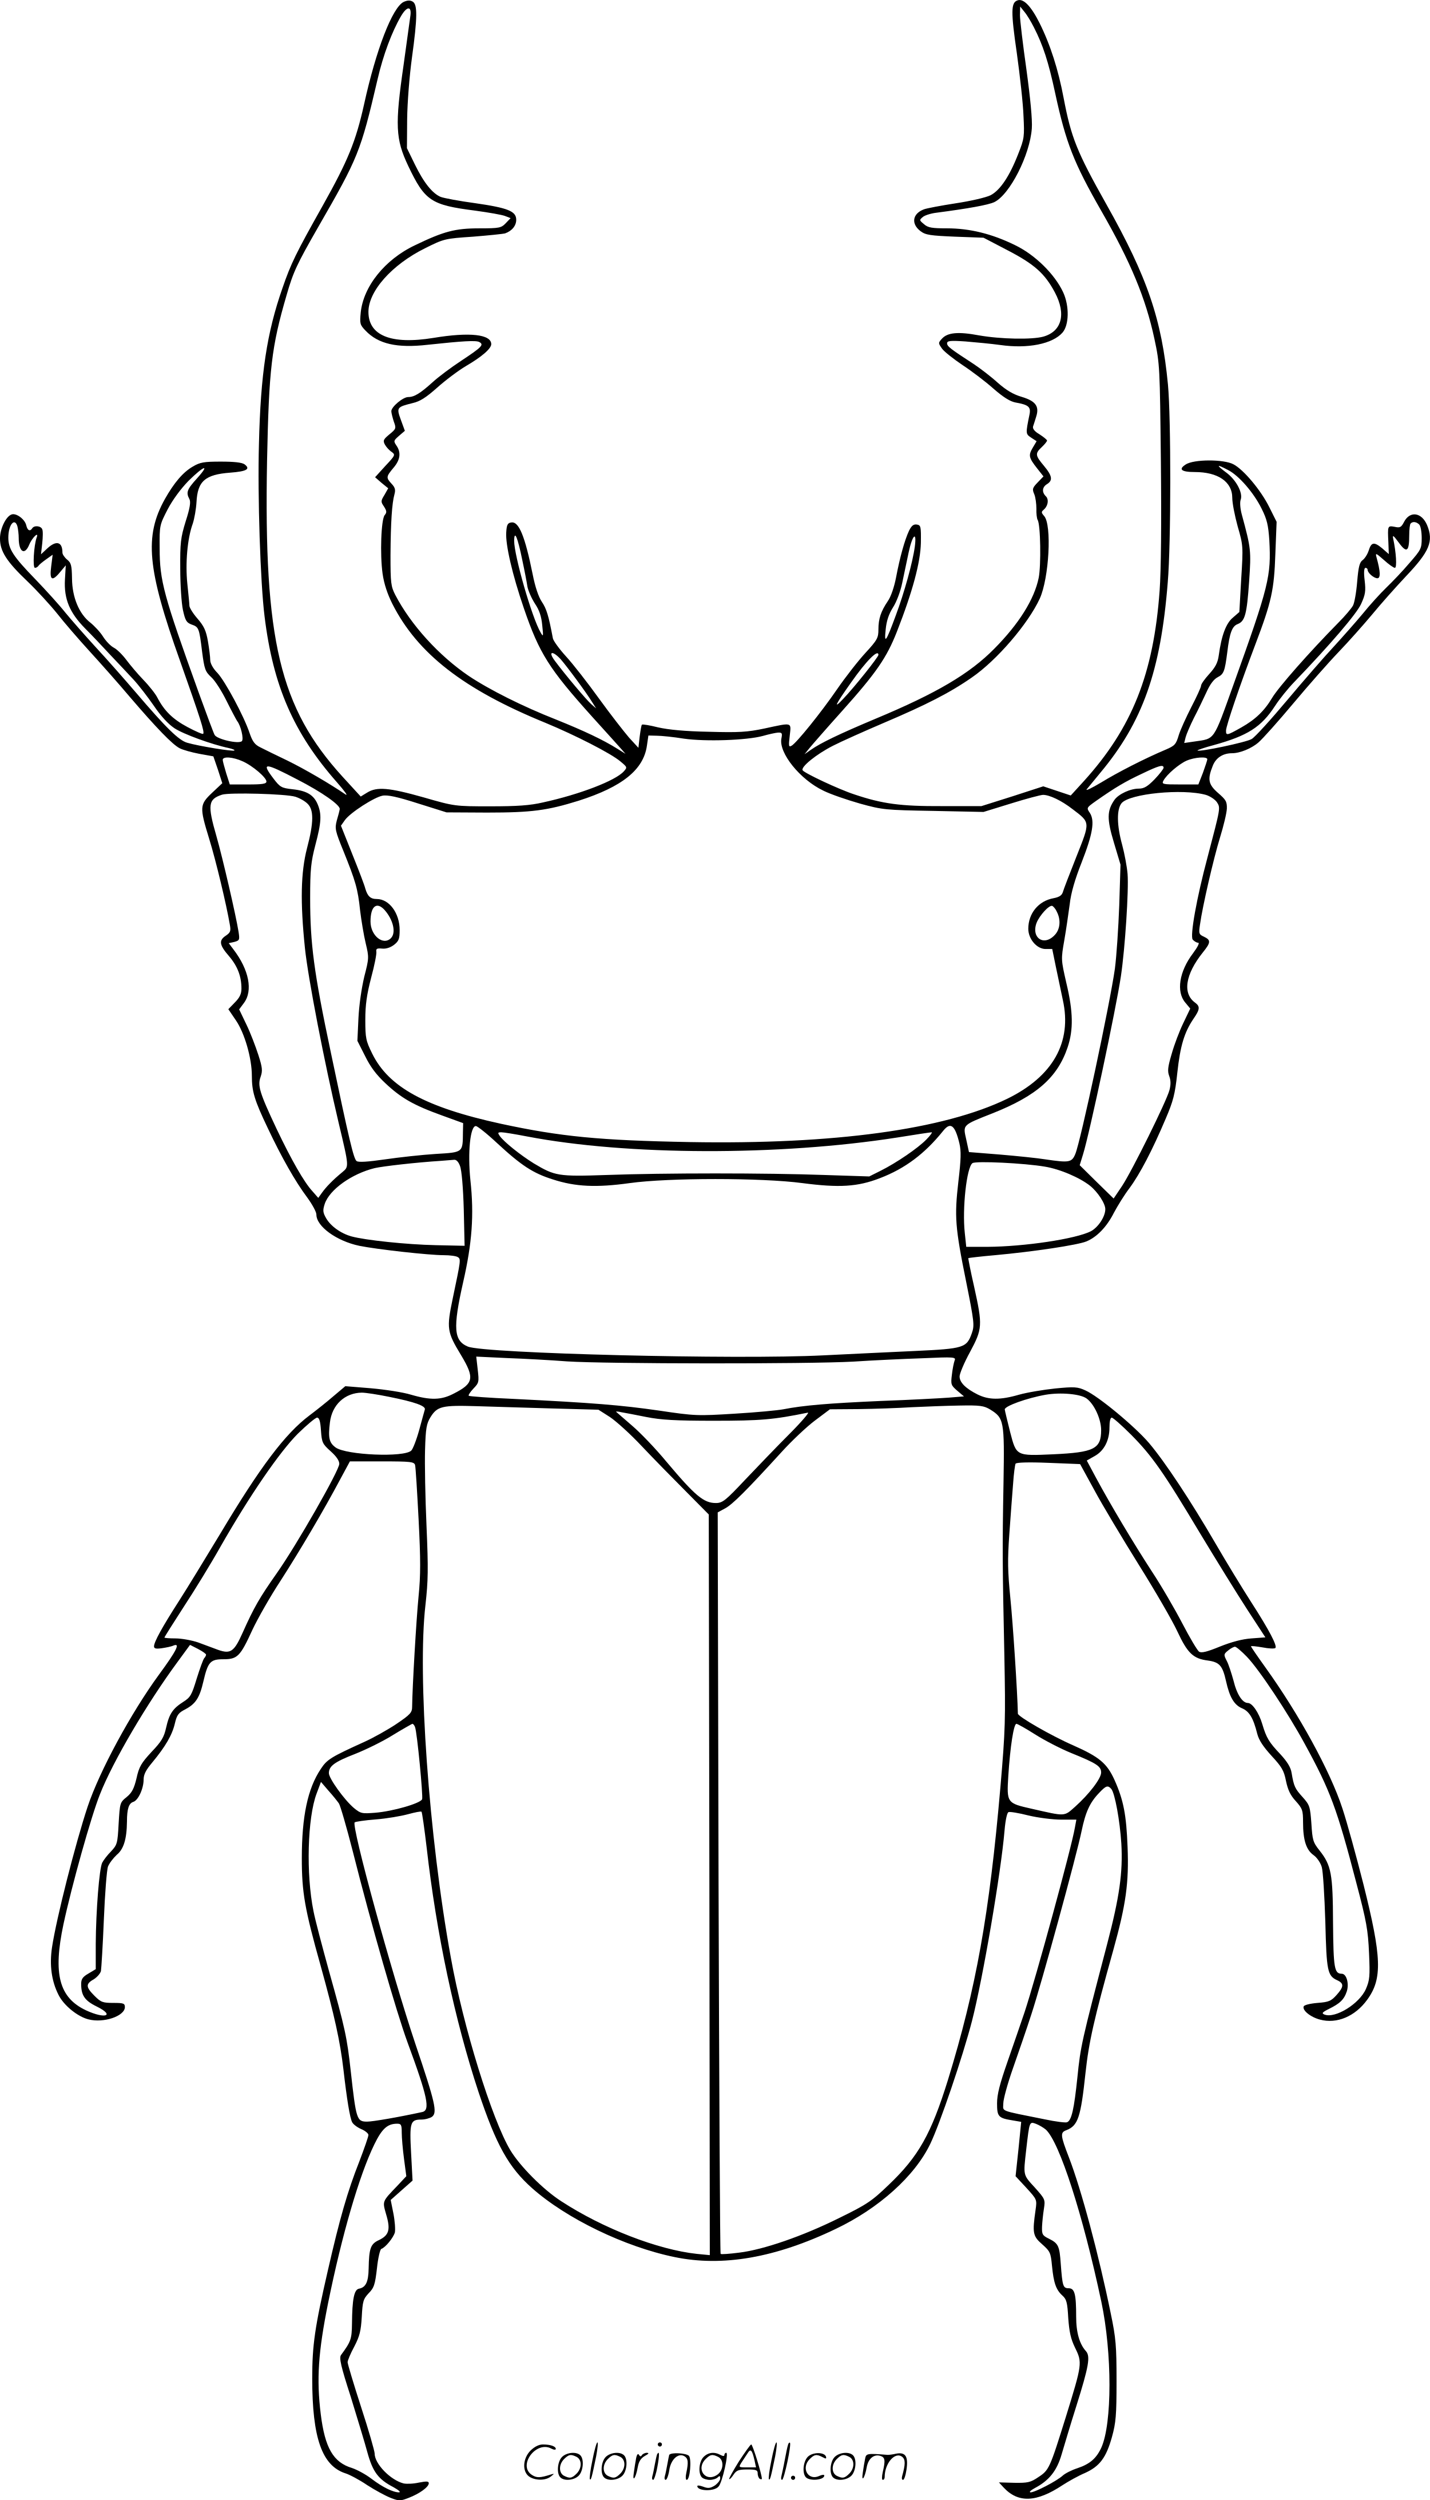 <svg version="1.0" xmlns="http://www.w3.org/2000/svg"
  viewBox="0 0 686.98 1200.401"
 preserveAspectRatio="xMidYMid meet">
<g transform="translate(-0.004,1200.63) scale(0.1,-0.1)"
fill="#000000" stroke="none">
<path d="M1939 11997 c-54 -27 -132 -228 -190 -492 -40 -179 -77 -269 -198
-485 -130 -231 -153 -278 -194 -397 -75 -214 -105 -412 -113 -748 -7 -251 7
-669 27 -828 41 -335 140 -561 348 -797 36 -41 55 -67 41 -58 -73 50 -196 122
-280 163 -52 25 -110 53 -129 63 -27 13 -38 28 -52 69 -27 81 -117 248 -154
288 -22 22 -35 47 -35 62 0 15 -5 55 -11 90 -9 52 -19 73 -50 109 -22 25 -39
53 -39 62 0 9 -5 57 -10 106 -10 98 0 217 26 288 8 24 16 70 18 103 5 101 41
133 162 142 79 6 99 17 69 40 -13 9 -50 13 -114 13 -81 0 -100 -3 -135 -24
-47 -27 -90 -78 -134 -156 -99 -178 -85 -334 72 -774 100 -283 120 -345 112
-353 -2 -3 -37 12 -76 33 -71 38 -111 78 -144 141 -9 18 -39 56 -67 85 -28 29
-65 73 -82 96 -18 24 -44 50 -59 58 -16 8 -39 32 -53 54 -13 21 -41 51 -61 67
-54 42 -87 121 -88 211 -1 64 -4 76 -24 92 -12 10 -22 25 -22 33 0 53 -30 60
-73 20 l-30 -28 6 53 c3 29 4 59 0 67 -6 17 -39 20 -48 5 -11 -17 -23 -11 -29
15 -7 29 -49 60 -71 51 -27 -10 -55 -69 -55 -115 0 -61 31 -110 132 -206 46
-44 110 -114 143 -155 32 -41 102 -122 155 -180 53 -58 141 -157 194 -220 127
-148 204 -228 239 -246 15 -8 58 -20 95 -27 l67 -12 22 -64 21 -65 -49 -46
c-60 -57 -61 -68 -14 -221 32 -103 83 -317 99 -411 6 -32 3 -39 -19 -54 -35
-23 -31 -45 15 -98 41 -48 60 -97 60 -156 0 -25 -8 -43 -32 -67 l-31 -32 36
-53 c42 -61 77 -182 77 -267 0 -75 12 -116 76 -250 67 -142 133 -258 190 -334
24 -33 44 -69 44 -82 0 -57 97 -127 206 -150 84 -17 333 -45 406 -45 29 0 59
-4 67 -9 16 -10 15 -13 -24 -199 -30 -144 -28 -160 40 -272 66 -110 61 -136
-36 -185 -59 -31 -111 -32 -204 -5 -39 12 -125 25 -193 31 l-123 10 -57 -48
c-31 -27 -84 -69 -116 -93 -116 -87 -237 -248 -427 -566 -72 -119 -161 -265
-199 -324 -81 -126 -120 -197 -120 -218 0 -11 9 -13 38 -9 20 3 46 8 56 13 33
13 15 -24 -71 -141 -133 -182 -285 -462 -342 -633 -59 -178 -150 -536 -171
-675 -13 -86 -2 -163 31 -228 25 -51 92 -105 144 -118 74 -19 175 16 175 59 0
18 -7 20 -56 20 -50 0 -59 3 -90 34 -42 42 -43 57 -4 79 16 10 32 28 35 40 2
12 9 123 14 247 5 124 14 239 20 255 7 17 26 41 42 56 33 27 48 75 49 159 0
62 9 88 30 95 24 7 50 64 50 107 0 25 11 46 42 83 63 76 95 131 108 186 10 43
18 52 51 69 49 26 68 55 86 133 22 94 33 107 96 107 68 0 81 13 140 142 25 53
85 159 135 235 94 146 209 341 286 486 l47 87 154 0 c138 0 154 -2 159 -17 3
-10 10 -127 17 -261 10 -195 10 -268 0 -369 -11 -111 -30 -437 -31 -530 0 -29
-8 -38 -76 -84 -42 -28 -110 -66 -152 -85 -163 -74 -181 -85 -211 -131 -63
-94 -91 -228 -91 -429 0 -164 14 -243 90 -514 68 -245 94 -364 110 -500 16
-140 31 -233 42 -253 5 -10 25 -25 44 -33 19 -8 34 -21 34 -28 0 -8 -20 -65
-44 -128 -57 -144 -94 -274 -151 -523 -63 -274 -75 -358 -75 -518 0 -286 47
-420 161 -456 19 -6 66 -31 103 -56 37 -24 87 -51 112 -61 41 -16 47 -16 88 0
52 20 96 52 96 70 0 10 -11 10 -48 3 -26 -6 -59 -7 -73 -4 -63 16 -139 94
-139 143 0 12 -29 113 -65 223 -36 111 -65 208 -65 216 0 8 14 42 32 75 26 50
32 75 36 143 4 74 7 85 33 113 26 26 31 42 40 120 5 49 15 91 21 93 20 7 58
54 65 79 3 14 0 55 -7 91 l-13 65 53 47 52 46 -7 132 c-8 147 -4 161 49 161
18 0 40 6 51 13 27 20 17 65 -80 352 -113 337 -308 1046 -291 1062 3 3 48 10
101 14 52 4 122 16 155 25 33 9 63 15 65 12 3 -3 14 -81 25 -174 47 -414 135
-827 249 -1172 85 -254 144 -361 258 -462 165 -146 445 -281 683 -330 231 -48
485 -4 775 135 208 99 380 254 454 408 46 95 156 418 201 592 52 203 139 711
156 913 4 48 12 86 19 88 6 3 49 -4 96 -16 46 -11 117 -20 157 -20 l73 0 -7
-38 c-17 -99 -188 -724 -242 -887 -17 -50 -53 -155 -81 -235 -38 -109 -51
-159 -51 -202 0 -64 6 -71 75 -82 l41 -7 -13 -130 -14 -131 52 -56 c51 -56 51
-56 44 -106 -16 -111 -13 -126 32 -165 38 -34 41 -40 47 -104 8 -81 19 -114
50 -142 20 -18 24 -34 28 -108 5 -67 12 -100 33 -143 35 -71 34 -78 -44 -330
-78 -250 -81 -257 -133 -291 -37 -25 -50 -28 -115 -27 l-74 2 23 -25 c70 -75
158 -71 283 12 28 18 76 45 107 58 71 32 102 73 130 173 19 69 22 104 22 269
0 168 -3 206 -28 325 -57 279 -141 594 -201 749 -41 106 -42 119 -12 130 56
22 69 60 92 276 16 147 40 255 134 591 60 216 75 320 68 493 -6 154 -19 224
-63 322 -36 79 -72 110 -199 166 -105 46 -265 138 -265 152 -2 101 -24 436
-36 553 -13 132 -14 183 -5 310 6 84 14 192 18 240 3 47 9 91 12 97 4 6 61 8
158 4 l152 -6 69 -126 c37 -69 133 -229 212 -356 79 -126 163 -271 186 -321
49 -105 76 -131 146 -140 57 -8 71 -24 88 -99 17 -77 39 -114 76 -130 36 -15
55 -47 74 -123 8 -31 29 -62 69 -106 49 -53 59 -70 69 -120 9 -43 21 -69 47
-97 32 -36 35 -44 35 -102 0 -85 15 -132 50 -157 17 -12 34 -37 40 -58 6 -20
13 -138 17 -262 6 -240 10 -260 59 -282 31 -15 30 -31 -5 -70 -26 -29 -37 -34
-92 -38 -35 -3 -64 -10 -66 -17 -7 -19 33 -51 78 -63 81 -22 169 15 227 95 74
101 70 204 -18 555 -34 134 -79 298 -101 364 -58 178 -209 453 -370 677 -38
53 -69 98 -69 101 0 3 25 0 55 -5 30 -6 58 -7 62 -3 10 10 -29 85 -116 220
-43 67 -120 193 -171 281 -121 208 -243 392 -319 482 -68 80 -244 226 -307
254 -37 17 -53 18 -145 9 -57 -6 -135 -19 -174 -30 -90 -26 -145 -25 -198 1
-58 29 -87 58 -87 87 0 13 22 66 50 117 60 112 61 127 20 313 -17 74 -29 136
-28 138 2 1 59 8 128 14 187 17 398 49 439 66 51 21 98 70 132 137 17 32 50
86 76 120 50 68 109 181 173 332 36 84 45 117 56 221 14 130 34 194 77 258 32
46 33 60 9 78 -62 44 -48 136 37 242 38 47 39 59 5 75 -24 11 -26 15 -19 59
12 87 65 316 96 417 17 55 32 117 33 139 1 34 -5 43 -42 75 -47 41 -52 65 -26
130 15 39 49 61 93 61 38 0 94 23 127 52 20 17 95 101 167 187 72 86 170 197
217 246 48 50 120 131 161 180 41 50 114 132 162 183 115 121 135 169 103 247
-26 62 -83 70 -111 15 -13 -25 -19 -29 -45 -23 -34 6 -34 6 -30 -76 l2 -55
-32 28 c-39 32 -52 30 -65 -12 -6 -18 -19 -38 -29 -45 -15 -11 -20 -34 -26
-104 -4 -50 -13 -101 -20 -114 -7 -13 -38 -50 -69 -81 -141 -143 -290 -312
-320 -363 -37 -62 -80 -103 -147 -141 -71 -40 -74 -40 -74 -15 0 22 68 221
140 411 79 208 91 263 97 438 l6 153 -36 72 c-40 80 -122 178 -171 204 -46 25
-192 25 -230 -1 -36 -23 -21 -36 44 -36 112 0 180 -47 180 -124 0 -25 12 -86
26 -137 26 -90 27 -95 17 -251 l-9 -160 -31 -27 c-33 -27 -55 -86 -68 -182 -5
-36 -17 -57 -46 -89 -21 -23 -39 -48 -39 -56 0 -7 -21 -53 -46 -101 -25 -49
-53 -110 -61 -136 -13 -44 -19 -51 -61 -69 -102 -43 -231 -109 -311 -158 -47
-28 -78 -43 -70 -33 8 10 37 45 65 79 203 243 290 486 324 914 16 187 16 789
1 950 -30 313 -98 514 -295 864 -143 254 -170 322 -206 511 -26 138 -64 256
-115 359 -42 84 -79 122 -108 110 -30 -11 -31 -54 -2 -253 15 -108 30 -243 32
-301 5 -99 4 -109 -25 -182 -42 -108 -87 -175 -133 -199 -22 -11 -96 -28 -169
-39 -71 -11 -140 -24 -152 -29 -55 -21 -62 -70 -15 -105 24 -18 47 -21 165
-26 l137 -5 115 -60 c129 -67 179 -111 228 -203 55 -104 33 -187 -56 -212 -55
-15 -204 -12 -308 6 -101 19 -152 14 -179 -16 -18 -20 -18 -21 1 -48 11 -15
56 -50 99 -79 44 -29 110 -79 147 -112 47 -41 80 -62 106 -67 63 -11 75 -21
68 -57 -19 -93 -19 -94 8 -112 l26 -17 -19 -32 c-21 -36 -19 -47 22 -99 l30
-38 -28 -29 c-25 -26 -27 -32 -16 -57 6 -15 10 -46 10 -69 -1 -22 2 -47 6 -54
14 -22 17 -218 5 -278 -21 -103 -95 -221 -213 -340 -118 -120 -277 -214 -572
-337 -174 -73 -263 -116 -310 -149 l-30 -21 25 31 c14 17 83 96 154 175 166
185 216 258 265 383 76 194 113 333 115 426 1 79 0 85 -20 88 -16 2 -25 -6
-37 -30 -21 -45 -44 -128 -62 -223 -9 -47 -25 -94 -40 -115 -33 -49 -45 -84
-45 -136 0 -40 -5 -50 -62 -112 -35 -38 -96 -116 -136 -174 -79 -115 -195
-258 -219 -272 -14 -8 -15 -2 -9 48 7 66 15 64 -120 35 -85 -18 -124 -20 -269
-16 -114 2 -194 10 -243 21 -40 10 -75 16 -78 13 -3 -2 -7 -28 -11 -58 l-6
-53 -45 49 c-24 28 -89 111 -144 187 -54 75 -125 166 -158 202 -33 36 -62 76
-64 88 -21 112 -31 142 -53 175 -16 24 -32 71 -44 132 -37 183 -66 254 -102
249 -18 -2 -23 -11 -25 -48 -4 -58 29 -202 85 -365 74 -216 121 -290 328 -520
65 -71 127 -141 139 -154 l21 -24 -40 25 c-69 43 -158 85 -292 139 -163 64
-322 144 -421 210 -143 97 -278 245 -353 389 -21 41 -23 57 -23 190 1 159 7
250 19 293 6 22 3 33 -14 51 -27 29 -26 34 9 76 33 38 38 74 14 108 -14 21
-13 23 13 46 l28 24 -19 52 c-22 60 -20 62 56 81 36 8 65 27 118 74 38 34 100
81 137 103 79 46 123 85 123 106 0 47 -103 59 -278 30 -203 -33 -312 11 -312
125 0 100 113 227 273 306 90 45 95 46 229 55 75 6 144 13 155 16 33 12 53 37
53 65 0 41 -38 57 -198 80 -75 10 -149 24 -165 30 -40 17 -81 68 -124 156
l-38 78 1 140 c1 79 11 207 23 294 27 196 27 257 3 270 -12 7 -26 6 -43 -2z
m33 -63 c-2 -16 -17 -123 -33 -239 -42 -290 -39 -356 22 -485 80 -168 109
-188 322 -215 65 -9 130 -20 144 -26 l26 -10 -23 -24 c-22 -23 -30 -25 -127
-25 -116 0 -170 -14 -309 -81 -144 -68 -248 -197 -261 -323 -5 -53 -4 -59 23
-87 61 -64 150 -85 299 -68 169 18 232 22 248 13 23 -13 12 -24 -86 -89 -49
-32 -112 -79 -140 -105 -59 -53 -87 -70 -116 -70 -25 0 -81 -47 -81 -68 0 -8
6 -31 12 -50 12 -32 11 -35 -21 -61 -29 -24 -32 -30 -22 -49 6 -11 20 -27 32
-35 19 -14 19 -16 -30 -68 l-49 -54 31 -27 32 -26 -18 -32 c-18 -29 -18 -33
-2 -56 13 -21 14 -28 3 -41 -17 -21 -23 -188 -10 -281 7 -49 23 -97 47 -145
121 -239 343 -411 735 -571 145 -60 315 -147 360 -185 34 -28 34 -29 17 -48
-40 -45 -213 -111 -387 -149 -64 -15 -126 -19 -255 -19 -169 0 -171 0 -320 43
-167 47 -224 52 -271 23 l-31 -19 -88 96 c-301 331 -378 653 -362 1517 9 440
21 545 94 795 32 111 49 147 151 325 193 335 204 360 286 711 27 117 69 228
112 302 28 48 51 51 46 6z m2995 -59 c44 -86 70 -166 102 -315 52 -241 90
-336 221 -565 142 -247 214 -420 256 -616 26 -121 26 -134 31 -589 3 -297 1
-521 -6 -619 -29 -401 -133 -660 -364 -915 l-63 -69 -66 22 -66 22 -148 -48
-149 -47 -190 0 c-199 -1 -286 11 -420 56 -74 24 -240 102 -249 116 -10 16 67
78 146 118 39 20 151 70 247 111 200 85 314 143 419 216 121 83 271 258 327
379 45 99 59 355 21 397 -14 16 -14 20 -2 30 21 18 26 50 10 65 -20 20 -17 44
6 58 29 18 25 40 -15 88 -42 50 -43 59 -10 90 14 13 25 27 25 31 0 4 -16 17
-36 30 -24 14 -34 27 -31 38 3 9 10 30 15 47 16 50 -3 75 -70 95 -41 12 -74
32 -115 68 -32 29 -83 68 -113 88 -115 75 -130 86 -130 101 0 12 14 14 88 9
48 -4 123 -11 167 -17 133 -19 251 5 299 59 32 36 34 127 4 193 -40 87 -136
182 -233 228 -110 54 -217 80 -325 80 -73 0 -92 3 -111 20 -23 19 -23 20 -5
35 10 8 39 17 65 20 152 20 248 37 278 51 74 36 171 226 180 354 3 41 -7 144
-26 283 -17 120 -31 237 -31 260 l1 42 20 -25 c12 -14 32 -47 46 -75z m932
-2125 c52 -26 124 -109 162 -186 26 -52 32 -79 37 -152 9 -172 -1 -216 -172
-692 -99 -276 -88 -259 -189 -274 l-48 -7 7 28 c4 15 22 57 40 93 19 36 45 91
60 123 17 38 35 62 54 72 29 15 34 27 46 120 11 92 23 125 50 135 35 14 44 46
55 206 10 147 9 157 -35 319 -8 29 -10 59 -6 71 13 33 -22 98 -71 133 -48 36
-45 40 10 11z m-4953 -41 c-48 -53 -53 -67 -36 -99 7 -13 3 -42 -18 -107 -24
-78 -27 -103 -26 -228 0 -77 6 -166 13 -198 11 -50 17 -60 41 -69 35 -12 37
-16 51 -131 11 -84 15 -95 44 -122 18 -16 51 -68 74 -115 23 -46 46 -89 50
-95 18 -22 33 -87 23 -97 -15 -15 -120 9 -131 30 -5 9 -39 100 -76 202 -169
469 -188 537 -188 695 -1 109 0 111 38 185 24 46 63 99 101 138 75 74 105 83
40 11z m-862 -231 c3 -13 6 -37 6 -55 0 -66 28 -85 50 -33 14 35 49 68 36 35
-13 -36 -20 -145 -8 -145 6 0 13 4 17 10 3 5 20 19 37 31 l31 22 -7 -56 c-9
-67 4 -75 44 -26 l26 31 -4 -69 c-5 -92 22 -158 97 -234 31 -31 85 -88 121
-127 36 -38 86 -91 111 -118 25 -27 69 -84 98 -126 33 -49 70 -89 99 -108 42
-28 179 -78 260 -95 18 -4 31 -9 28 -12 -5 -6 -171 21 -226 37 -40 11 -100 69
-246 240 -54 63 -141 162 -195 220 -53 58 -118 132 -145 165 -26 33 -91 105
-144 160 -107 110 -130 146 -130 200 0 62 31 99 44 53z m6734 10 c7 -7 12 -36
12 -65 0 -50 -3 -56 -59 -120 -32 -38 -82 -90 -111 -118 -28 -27 -80 -84 -113
-125 -34 -41 -98 -113 -141 -160 -44 -47 -143 -161 -222 -255 -78 -93 -155
-178 -171 -187 -27 -16 -252 -63 -260 -55 -2 2 33 14 78 26 163 45 228 86 295
189 20 31 61 82 90 112 176 183 302 330 323 377 20 44 23 61 17 112 -5 40 -3
61 4 61 5 0 10 -4 10 -9 0 -15 30 -41 47 -41 16 0 15 32 -4 100 -6 23 -4 22
35 -12 23 -21 47 -38 53 -38 11 0 6 75 -8 140 -4 20 1 16 27 -19 38 -52 50
-44 50 35 0 28 3 54 7 57 10 11 28 8 41 -5z m-4309 -170 c11 -51 22 -109 25
-129 4 -20 20 -56 36 -81 21 -31 31 -61 35 -104 6 -55 5 -57 -8 -34 -42 72
-127 369 -127 440 1 55 17 16 39 -92z m1886 65 c-10 -76 -51 -223 -91 -330
-48 -131 -57 -142 -49 -68 4 41 15 73 35 105 17 26 36 77 44 116 8 38 22 104
31 147 18 85 40 107 30 30z m-1703 -540 c27 -30 123 -159 153 -208 l19 -30
-23 20 c-24 21 -125 141 -175 208 -34 45 -14 52 26 10z m1528 19 c0 -10 -116
-156 -170 -212 -49 -52 -37 -27 39 80 73 104 131 162 131 132z m-466 -401
c-14 -69 90 -198 202 -251 34 -17 113 -44 176 -62 109 -30 122 -31 353 -35
l240 -5 133 41 c74 23 142 41 153 41 31 0 88 -27 141 -68 87 -66 86 -60 19
-229 -32 -81 -62 -158 -65 -170 -5 -16 -18 -24 -44 -29 -73 -13 -122 -73 -122
-147 0 -49 41 -97 83 -97 l32 0 18 -88 c10 -48 25 -118 33 -157 45 -203 -48
-367 -267 -474 -305 -148 -831 -220 -1524 -208 -435 8 -621 26 -909 88 -362
79 -539 176 -618 337 -30 61 -33 74 -33 162 0 72 7 121 28 202 16 59 27 115
25 125 -2 15 3 17 28 15 19 -2 40 5 57 18 23 18 27 29 27 71 0 81 -50 149
-110 149 -30 0 -44 13 -55 50 -3 14 -31 87 -62 164 l-55 138 19 27 c26 36 140
109 180 117 24 5 71 -5 171 -37 l137 -43 195 -1 c215 0 289 10 440 57 210 67
312 149 328 265 l7 48 40 -1 c22 0 81 -6 130 -14 105 -15 303 -8 380 13 28 8
60 15 72 16 20 1 22 -3 17 -28z m-2588 -110 c49 -22 114 -78 114 -97 0 -11
-19 -14 -88 -14 l-88 0 -17 53 c-9 30 -17 59 -17 65 0 18 50 14 96 -7z m4634
10 c0 -5 -10 -34 -21 -65 l-22 -56 -89 0 c-81 0 -88 1 -79 18 16 30 75 80 111
96 39 17 100 21 100 7z m-4370 -98 c115 -59 207 -123 202 -142 -1 -7 -7 -31
-14 -54 -10 -39 -8 -49 32 -147 58 -144 69 -180 80 -285 6 -49 18 -121 27
-158 16 -67 16 -71 -7 -160 -13 -55 -25 -136 -28 -200 l-5 -108 37 -73 c26
-53 54 -90 99 -132 75 -70 134 -104 270 -153 l102 -37 -1 -44 c-1 -98 2 -96
-131 -104 -65 -4 -174 -16 -243 -26 -83 -12 -129 -15 -137 -8 -14 11 -35 98
-124 523 -81 383 -99 520 -99 740 0 138 4 173 25 254 29 109 31 148 11 196
-19 45 -53 65 -121 72 -52 6 -59 9 -91 51 -60 79 -45 79 116 -5z m4160 57 c0
-5 -19 -30 -43 -55 -34 -35 -51 -45 -76 -45 -41 0 -97 -26 -117 -54 -36 -52
-37 -91 -3 -204 l32 -107 -6 -195 c-4 -107 -13 -244 -21 -305 -24 -169 -164
-826 -190 -889 -17 -41 -29 -43 -144 -26 -37 6 -134 16 -217 23 l-150 12 -13
60 c-16 72 -21 68 126 126 212 84 312 172 361 317 28 84 27 170 -6 308 -26
114 -26 114 -10 206 9 51 20 129 26 173 6 54 25 119 57 200 54 138 64 200 40
238 -17 25 -17 25 31 59 93 65 139 92 218 129 83 40 105 46 105 29z m203 -130
c20 -6 44 -22 53 -35 18 -28 18 -25 -45 -265 -52 -194 -85 -378 -71 -395 7 -8
19 -15 26 -15 8 0 -2 -20 -25 -51 -66 -87 -81 -184 -37 -236 l24 -29 -33 -69
c-19 -39 -44 -105 -56 -148 -19 -64 -21 -83 -12 -107 8 -21 8 -42 1 -68 -14
-53 -179 -386 -227 -459 l-41 -61 -82 80 -81 80 16 52 c31 99 159 701 182 856
20 134 38 413 32 490 -3 36 -15 99 -26 140 -26 94 -27 170 -3 200 38 46 293
71 405 40z m-4374 -9 c19 -6 45 -20 58 -33 31 -29 31 -89 -2 -214 -30 -116
-33 -258 -10 -480 15 -144 94 -552 162 -839 51 -214 50 -209 17 -237 -44 -36
-78 -71 -97 -98 l-18 -25 -28 32 c-40 43 -102 152 -172 299 -83 176 -92 208
-77 250 10 29 9 44 -11 106 -13 40 -38 106 -57 145 l-35 73 23 31 c44 59 24
159 -49 255 l-24 32 27 6 c25 7 26 10 20 49 -12 76 -76 353 -106 458 -44 152
-40 178 27 200 36 11 307 4 352 -10z m428 -543 c42 -47 57 -110 31 -136 -37
-37 -98 12 -98 80 0 73 29 97 67 56z m3230 -9 c21 -40 16 -87 -12 -114 -52
-53 -112 -10 -85 61 14 35 60 86 75 81 5 -2 16 -14 22 -28z m-2690 -1110 c118
-109 173 -145 268 -175 110 -36 211 -40 370 -18 187 26 634 26 830 0 177 -23
265 -18 373 24 120 46 215 117 304 228 35 43 56 26 77 -61 9 -38 8 -75 -5
-185 -19 -167 -16 -216 38 -482 38 -190 40 -207 27 -244 -25 -71 -38 -75 -274
-86 -115 -5 -313 -15 -440 -21 -414 -21 -1626 9 -1707 42 -68 28 -73 88 -23
309 43 188 53 323 35 489 -14 134 -1 261 26 261 7 0 53 -36 101 -81z m145 31
c480 -92 1211 -94 1779 -5 86 14 160 25 165 25 4 0 -7 -16 -26 -35 -40 -41
-142 -111 -220 -150 l-54 -27 -216 7 c-275 10 -775 10 -1045 0 -234 -8 -249
-5 -351 56 -63 39 -142 102 -162 130 -12 17 -11 19 7 19 11 0 66 -9 123 -20z
m-322 -142 c8 -20 15 -104 18 -208 l4 -175 -138 3 c-141 3 -339 24 -405 42
-51 14 -100 49 -122 87 -16 28 -17 38 -7 69 23 69 130 145 240 172 40 9 195
27 320 35 25 2 52 4 62 5 10 1 21 -10 28 -30z m2810 -3 c73 -12 168 -53 217
-92 37 -30 73 -85 73 -112 0 -36 -34 -87 -69 -106 -72 -37 -320 -74 -498 -75
l-101 0 -7 66 c-13 118 9 317 37 336 17 11 249 0 348 -17z m-2295 -935 c182
-12 1162 -13 1375 -1 91 6 239 13 329 16 157 7 164 6 157 -11 -4 -11 -10 -41
-13 -68 -6 -47 -4 -51 26 -77 l32 -27 -73 -6 c-40 -3 -188 -11 -328 -16 -249
-11 -370 -21 -467 -40 -26 -5 -131 -15 -233 -21 -180 -11 -190 -11 -365 15
-181 26 -315 37 -699 56 -115 5 -212 12 -214 15 -3 3 7 18 22 34 27 28 28 32
21 92 l-7 62 148 -7 c82 -3 212 -10 289 -16z m-856 -170 c125 -25 177 -44 172
-61 -2 -8 -15 -52 -27 -98 -13 -47 -30 -91 -38 -99 -33 -34 -314 -22 -364 15
-31 23 -36 46 -27 120 10 85 72 142 153 143 19 0 77 -9 131 -20z m3351 -8 c37
-27 70 -99 70 -152 0 -90 -34 -107 -230 -116 -179 -8 -177 -9 -207 106 -13 52
-25 101 -26 109 -2 16 106 55 197 71 71 12 166 4 196 -18z m-2565 -48 l220 -6
55 -35 c30 -20 100 -83 155 -142 55 -58 150 -155 210 -215 l110 -111 3 -1778
2 -1778 -62 6 c-187 20 -451 122 -652 253 -87 56 -199 169 -245 246 -88 148
-226 593 -285 923 -106 583 -161 1359 -122 1694 13 117 14 171 5 380 -6 134
-9 298 -7 364 3 104 7 126 26 157 33 53 56 58 222 53 80 -3 244 -7 365 -11z
m2102 -5 c66 -41 69 -53 64 -349 -6 -324 -5 -405 4 -830 6 -312 5 -356 -19
-635 -53 -610 -117 -966 -252 -1405 -81 -260 -141 -367 -285 -504 -81 -78
-105 -94 -238 -159 -173 -86 -363 -152 -480 -166 -47 -6 -87 -9 -89 -6 -3 3
-7 805 -10 1782 l-4 1778 35 19 c36 19 103 86 271 270 49 54 121 122 161 152
l72 54 139 1 c76 1 191 5 254 9 63 3 166 7 229 8 100 2 118 -1 148 -19z
m-1652 -36 c71 -14 140 -18 325 -18 223 0 285 5 451 39 9 2 -31 -45 -90 -104
-58 -58 -153 -157 -211 -218 -95 -101 -109 -112 -141 -112 -58 0 -99 34 -237
198 -52 63 -127 141 -166 174 -39 34 -73 63 -76 66 -3 2 9 2 25 -2 17 -3 71
-13 120 -23z m-1563 -65 c4 -57 7 -64 46 -99 27 -24 42 -45 42 -61 0 -31 -205
-390 -301 -526 -81 -115 -109 -163 -163 -284 -41 -92 -58 -104 -118 -83 -24 9
-67 25 -97 36 -30 10 -78 19 -108 19 -29 0 -53 2 -53 4 0 3 42 69 93 148 52
79 131 208 176 288 141 247 285 456 372 543 43 42 85 77 92 77 11 0 16 -17 19
-62z m3892 -20 c101 -102 155 -179 331 -473 76 -126 178 -291 226 -365 l88
-135 -67 -5 c-44 -3 -96 -17 -151 -39 -61 -25 -88 -32 -100 -25 -9 6 -45 67
-81 136 -36 69 -101 181 -146 249 -91 140 -200 323 -268 449 l-45 84 37 21
c46 25 72 75 72 138 0 28 4 47 11 47 6 0 48 -37 93 -82z m-4444 -1056 c0 -4
-4 -12 -9 -17 -5 -6 -21 -50 -36 -98 -24 -79 -30 -90 -65 -112 -50 -32 -67
-57 -82 -124 -10 -45 -22 -66 -70 -116 -49 -53 -60 -71 -72 -126 -12 -50 -22
-70 -48 -91 -32 -26 -32 -28 -38 -127 -5 -95 -7 -102 -36 -133 -18 -18 -37
-43 -43 -55 -14 -28 -30 -231 -31 -390 l0 -121 -35 -21 c-28 -16 -35 -27 -35
-50 0 -55 17 -80 74 -108 90 -44 43 -62 -50 -19 -130 61 -160 174 -109 414 40
186 133 518 175 623 62 158 227 438 373 636 l60 82 39 -20 c21 -11 38 -23 38
-27z m5000 -10 c59 -61 199 -272 279 -420 122 -223 154 -309 247 -666 49 -185
56 -226 61 -337 5 -112 3 -130 -15 -172 -31 -71 -147 -143 -199 -123 -15 6
-11 11 21 27 53 26 73 45 86 84 12 37 -1 85 -24 85 -36 0 -40 27 -42 244 -1
236 -8 276 -65 348 -31 39 -34 49 -39 129 -6 82 -8 89 -42 127 -37 41 -42 51
-53 116 -4 27 -21 54 -54 90 -55 58 -67 78 -87 145 -16 54 -48 101 -69 101
-26 0 -53 41 -69 107 -10 36 -24 80 -33 96 -15 29 -14 32 7 49 12 10 27 18 33
18 6 0 32 -22 57 -48z m-3996 -338 c10 -26 39 -331 34 -346 -8 -20 -140 -58
-225 -65 -65 -5 -70 -4 -103 23 -46 39 -120 142 -120 167 0 34 27 54 125 92
51 20 133 60 181 90 49 30 92 54 95 55 4 0 10 -7 13 -16z m2979 -35 c44 -28
123 -69 175 -90 121 -49 142 -63 142 -93 0 -29 -59 -105 -125 -164 -54 -48
-45 -47 -208 -10 -120 27 -121 28 -113 158 9 140 26 250 39 250 5 0 46 -23 90
-51z m-3345 -331 c7 -10 37 -114 67 -231 88 -349 210 -773 263 -917 97 -263
110 -326 70 -334 -115 -25 -237 -46 -264 -46 -50 0 -53 9 -79 243 -18 163 -27
204 -105 482 -32 116 -66 244 -74 286 -36 177 -29 447 15 564 l21 56 36 -42
c21 -23 43 -51 50 -61z m3711 69 c17 -21 41 -151 48 -262 8 -138 -9 -257 -68
-482 -123 -469 -128 -491 -143 -640 -16 -153 -28 -208 -50 -216 -7 -3 -55 3
-107 14 -224 45 -199 36 -199 77 0 20 21 96 46 167 25 72 66 189 89 261 49
149 216 758 241 879 19 91 39 136 84 183 34 36 42 38 59 19z m-315 -1635 c66
-60 178 -408 267 -827 52 -246 52 -584 0 -700 -24 -52 -55 -79 -115 -99 -28
-9 -59 -25 -70 -35 -28 -26 -134 -81 -155 -81 -9 1 1 10 21 21 68 36 105 82
128 161 12 40 43 145 71 233 60 191 68 238 46 263 -31 34 -47 90 -47 165 0
109 -7 137 -36 137 -27 0 -30 10 -38 117 -6 86 -11 98 -57 121 -31 15 -34 21
-33 57 1 22 5 61 9 86 7 45 6 47 -44 103 -57 62 -55 56 -41 181 16 138 15 136
48 124 15 -6 35 -18 46 -27z m-3094 -15 c0 -24 5 -81 11 -126 l11 -83 -44 -47
c-73 -76 -71 -72 -53 -136 22 -73 14 -100 -33 -123 -42 -19 -49 -39 -51 -138
-1 -64 -14 -90 -46 -96 -24 -4 -33 -51 -34 -168 -1 -74 -5 -86 -53 -151 -9
-14 -1 -52 47 -200 31 -101 68 -222 80 -267 26 -94 52 -129 125 -167 25 -14
37 -24 27 -25 -28 0 -78 24 -132 65 -27 21 -70 44 -94 52 -90 27 -130 97 -150
258 -21 169 -12 299 35 533 67 330 150 614 222 762 37 76 63 100 110 100 19 0
22 -5 22 -43z M2846 194 c-10 -47 -15 -88 -12 -91 5 -6 9 7 30 110 7 37 10 67
6 67 -4 0 -15 -39 -24 -86z M3160 270 c0 -5 5 -10 10 -10 6 0 10 5 10 10 0 6
-4 10 -10 10 -5 0 -10 -4 -10 -10z M3706 194 c-10 -47 -15 -88 -12 -91 5 -6 9
7 30 110 7 37 10 67 6 67 -4 0 -15 -39 -24 -86z M3786 269 c-3 -8 -10 -41 -16
-74 -6 -33 -14 -68 -16 -77 -3 -10 -1 -18 3 -18 10 0 46 171 38 178 -2 3 -7
-1 -9 -9z M2549 241 c-38 -38 -41 -101 -7 -125 29 -20 79 -20 104 0 18 14 18
15 1 10 -53 -17 -69 -17 -92 -2 -69 45 21 166 94 126 12 -6 21 -7 21 -1 0 12
-25 21 -62 21 -19 0 -39 -10 -59 -29z M3550 189 c-28 -45 -49 -83 -47 -85 2
-3 12 7 21 21 14 21 24 25 66 25 43 0 50 -3 50 -19 0 -11 5 -23 10 -26 6 -3
10 -3 10 1 0 20 -44 164 -51 164 -4 0 -30 -37 -59 -81z m75 4 l7 -33 -42 0
c-42 0 -42 0 -28 23 8 12 21 32 29 44 15 25 22 18 34 -34z M2700 210 c-22 -22
-27 -79 -8 -98 19 -19 66 -14 88 8 22 22 27 79 8 98 -19 19 -66 14 -88 -8z
m71 0 c25 -14 25 -54 -1 -80 -23 -23 -33 -24 -61 -10 -25 14 -25 54 1 80 23
23 33 24 61 10z M2910 210 c-22 -22 -27 -79 -8 -98 19 -19 66 -14 88 8 22 22
27 79 8 98 -19 19 -66 14 -88 -8z m71 0 c25 -14 25 -54 -1 -80 -23 -23 -33
-24 -61 -10 -25 14 -25 54 1 80 23 23 33 24 61 10z M3056 204 c-3 -16 -8 -47
-11 -69 -8 -51 10 -26 19 27 5 27 15 42 34 53 18 10 22 14 10 15 -9 0 -20 -5
-24 -11 -5 -8 -9 -8 -14 1 -5 8 -10 3 -14 -16z M3157 223 c-2 -4 -7 -26 -11
-48 -4 -22 -9 -48 -12 -57 -3 -10 -1 -18 4 -18 4 0 14 28 20 62 11 58 10 81
-1 61z M3215 220 c-1 -3 -5 -23 -9 -45 -4 -22 -9 -48 -12 -57 -3 -10 -1 -18 4
-18 5 0 13 20 17 45 7 53 44 87 74 68 17 -11 19 -28 8 -80 -4 -18 -3 -33 2
-33 16 0 24 99 11 115 -12 14 -87 18 -95 5z M3380 210 c-22 -22 -27 -79 -8
-98 7 -7 24 -12 38 -12 14 0 31 5 38 12 9 9 12 8 12 -5 0 -9 -12 -24 -26 -34
-21 -13 -32 -15 -55 -6 -16 6 -29 8 -29 3 0 -24 81 -27 102 -2 18 19 50 162
37 162 -5 0 -9 -5 -9 -10 0 -7 -6 -7 -19 0 -30 16 -59 12 -81 -10z m71 0 c29
-16 25 -65 -6 -86 -56 -37 -103 28 -55 76 23 23 33 24 61 10z M3881 211 c-23
-23 -28 -80 -9 -99 19 -19 88 -13 88 9 0 5 -11 4 -24 -2 -54 -25 -89 38 -46
81 23 23 33 24 62 9 16 -9 19 -8 16 3 -8 22 -64 22 -87 -1z M4010 210 c-22
-22 -27 -79 -8 -98 19 -19 66 -14 88 8 22 22 27 79 8 98 -19 19 -66 14 -88 -8z
m71 0 c25 -14 25 -54 -1 -80 -23 -23 -33 -24 -61 -10 -25 14 -25 54 1 80 23
23 33 24 61 10z M4156 201 c-3 -14 -8 -44 -11 -66 -8 -51 10 -26 19 27 8 41
35 63 66 53 22 -7 24 -21 11 -77 -5 -22 -5 -38 0 -38 5 0 9 6 9 13 0 68 51
125 85 97 15 -13 15 -35 -1 -92 -3 -10 -1 -18 4 -18 6 0 13 23 17 50 9 63 -5
84 -49 76 -17 -4 -35 -6 -41 -6 -101 8 -104 7 -109 -19z M3800 110 c0 -5 5
-10 10 -10 6 0 10 5 10 10 0 6 -4 10 -10 10 -5 0 -10 -4 -10 -10z"/>
</g>
</svg>

